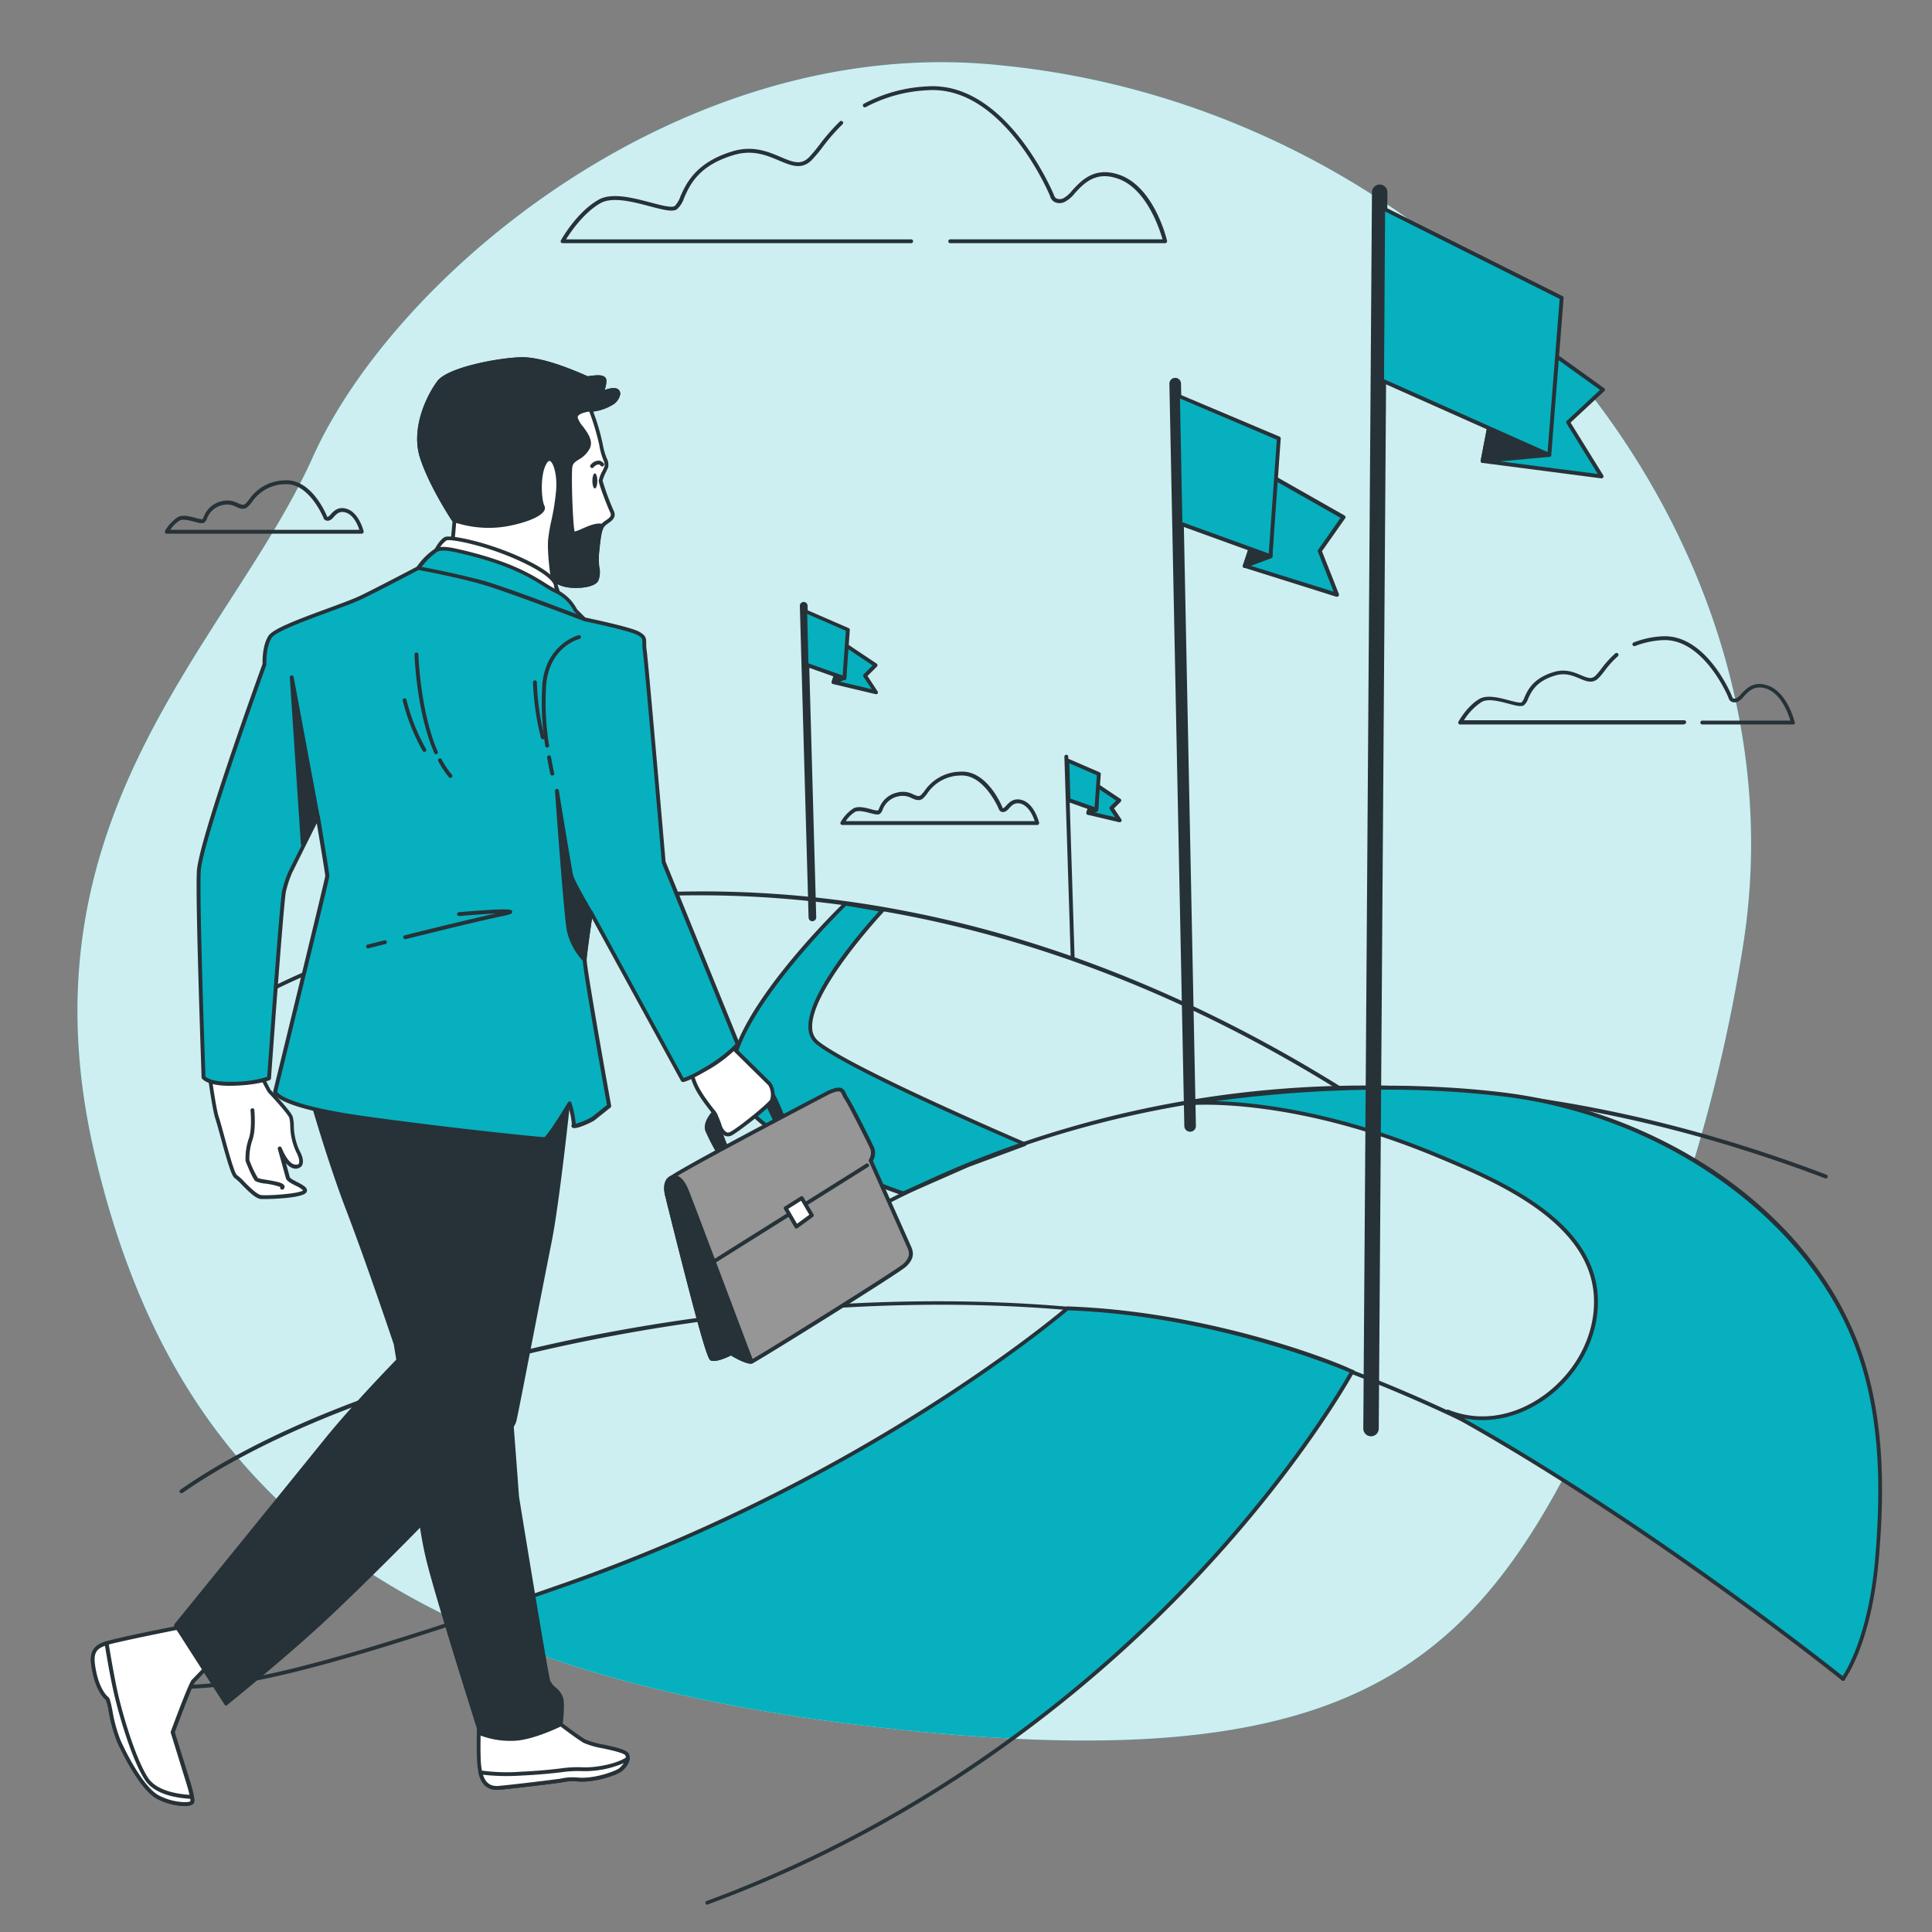 <svg xmlns="http://www.w3.org/2000/svg" viewBox="0 0 500 500"><rect x="0" y="0" width="500" height="500" fill="#808080" stroke="none"/><g id="freepik--background-simple--inject-146"><path d="M451.17,244.28C467.81,137.86,379,30.6,262.46,17.27c-1.45-.16-2.91-.32-4.36-.46C176.65,8.72,102.2,70.93,80.91,118.39S3.91,211,24.56,298.94s76.75,134.82,208.28,148.69,155.79-23.75,190.7-105.92A420.38,420.38,0,0,0,451.17,244.28Z" style="fill:#07B0BE"></path><path d="M451.17,244.28C467.81,137.86,379,30.6,262.46,17.27c-1.45-.16-2.91-.32-4.36-.46C176.65,8.72,102.2,70.93,80.91,118.39S3.91,211,24.56,298.94s76.75,134.82,208.28,148.69,155.79-23.75,190.7-105.92A420.38,420.38,0,0,0,451.17,244.28Z" style="fill:#fff;opacity:0.8"></path></g><g id="freepik--Floor--inject-146"><path d="M347.58,282.72a.56.56,0,0,1-.27-.08c-83-51.91-156.21-55-203-48.39-50.75,7.12-82.29,26.77-82.6,27a.49.49,0,0,1-.69-.16.5.5,0,0,1,.15-.69c.32-.19,32-20,83-27.11a274.35,274.35,0,0,1,91,2.65c38.07,7.45,76,22.89,112.76,45.88a.49.49,0,0,1,.16.69A.5.5,0,0,1,347.58,282.72Z" style="fill:#263238"></path><path d="M211.47,269.78c-8.59-7.06,17-34.26,17-34.26-11.2-2-9.68-1.6-9.68-1.6S189.67,262,189.37,278s44.39,30.9,44.39,30.9l16.77-7.36,14.65-5.43S220.07,276.84,211.47,269.78Z" style="fill:#07B0BE"></path><path d="M233.76,309.38l-.16,0c-1.84-.61-45-15.24-44.73-31.38.29-15.46,26.53-41.47,29.35-44.21.05-.21.1-.34.67-.32h0c1,0,3.4.48,9.63,1.59a.51.51,0,0,1,.27.84c-.19.2-19.21,20.55-18.59,30.22a4.42,4.42,0,0,0,1.57,3.3c8.44,6.94,53.13,26,53.58,26.24a.5.5,0,0,1,.31.47.53.53,0,0,1-.33.46L250.71,302,234,309.34A.45.45,0,0,1,233.76,309.38Zm-14.78-75c-2.16,2.12-28.82,28.56-29.11,43.58s40.77,29.29,43.87,30.35l16.59-7.28,13.5-5c-7.25-3.11-44.79-19.41-52.67-25.88a5.38,5.38,0,0,1-1.93-4c-.6-9.19,14.85-26.6,18.23-30.29C221.47,234.79,219.58,234.49,219,234.41Z" style="fill:#263238"></path><path d="M187.65,339.63a.49.49,0,0,1-.36-.15.5.5,0,0,1,0-.71c.27-.25,27.51-25.79,76.09-42.73a274,274,0,0,1,89.77-15.1h.73c38.57,0,78.54,7.76,118.81,23.07a.5.5,0,0,1-.35.94c-91.49-34.78-163.92-23.53-208.58-8-48.4,16.86-75.51,42.27-75.78,42.53A.48.48,0,0,1,187.65,339.63Z" style="fill:#263238"></path><path d="M477,435a.51.51,0,0,1-.36-.15c-.51-.53-52.36-53.44-137.38-83.12-89.28-31.15-232.76-6.53-292,34.63a.5.5,0,0,1-.57-.83c30.18-21,81.61-37.76,137.58-44.95,58.57-7.53,115.2-3.8,155.35,10.21,85.26,29.75,137.25,82.83,137.77,83.36a.5.5,0,0,1,0,.71A.52.52,0,0,1,477,435Z" style="fill:#263238"></path><path d="M146.57,410c-10.46,3.68-19.74,6.85-28,9.59,29.62,13.85,67.1,23.07,114.3,28.05,10.42,1.1,20.16,1.87,29.29,2.33,60.24-44,87.81-95,87.81-95,2.05.67-33.55-15-73.71-16.38C276.23,338.6,226,382.09,146.57,410Z" style="fill:#07B0BE"></path><path d="M183.07,492.94a.49.49,0,0,1-.47-.32.5.5,0,0,1,.29-.65c59.61-22,101.74-58.11,126.58-84.56s37.86-48.81,39.78-52.22c-4.3-1.83-36.32-14.78-72.84-16.08-3.12,2.64-53.18,44.49-129.67,71.36-77.8,27.33-90.89,27-107.45,26.5-2.19-.06-4.45-.12-6.93-.12a.5.5,0,0,1,0-1c2.49,0,4.76.06,7,.12,16.47.46,29.47.82,107.1-26.45,78.43-27.55,129-70.86,129.49-71.29a.53.53,0,0,1,.35-.13c36.64,1.27,69.14,14.11,73.69,16.38l.15,0v0c.25.13.39.22.4.26a.49.49,0,0,1-.09.53.3.3,0,0,1-.13.09c-1.35,2.42-14.4,25.34-40.06,52.66-24.92,26.54-67.17,62.8-127,84.82Z" style="fill:#263238"></path><path d="M374.68,365.27c18.72,7.57,39.77-10.79,38.27-30.35-1.45-19-25.25-29.29-40.19-35.57-39.63-16.65-65.47-13.78-65.47-13.78s40.19-7.46,82.12-2.3c36.29,4.47,74.06,26.43,89.42,60.73,8.26,18.44,8.59,38.92,7,58.73-1.78,22.41-8.84,31.74-8.84,31.74S426.43,393.79,374.68,365.27Z" style="fill:#07B0BE"></path><path d="M477,435a.51.51,0,0,1-.31-.11c-.51-.41-51.13-41-102.25-69.15a.5.5,0,0,1,.43-.9c8,3.24,17,1.84,24.8-3.83,8.63-6.32,13.53-16.29,12.79-26C411,316,387,305.86,372.57,299.82c-39-16.41-65-13.78-65.23-13.75a.51.51,0,0,1-.55-.43.5.5,0,0,1,.41-.56c.4-.08,40.75-7.42,82.27-2.3A127.15,127.15,0,0,1,442.24,302c16.93,11,29.74,25.44,37.05,41.76,8.84,19.75,8.41,41.89,7,59-1.78,22.3-8.65,31.62-8.94,32a.5.5,0,0,1-.34.2Zm-98.1-67.91c47.34,26.67,93.12,62.81,98,66.68,1.34-2.06,6.91-11.66,8.45-31.05,1.36-17,1.79-38.95-7-58.49-14-31.31-49.81-55.6-89-60.43-30.92-3.81-61.21-.68-74.68,1.17,10.44.31,31.27,2.59,58.3,13.95,14.58,6.13,39,16.4,40.49,36,.77,10.08-4.28,20.39-13.19,26.9C393.61,366.65,386,368.47,378.9,367.06Z" style="fill:#263238"></path></g><g id="freepik--Flags--inject-146"><path d="M308,292.89a1.5,1.5,0,0,1-1.5-1.47l-3.86-192.1a1.5,1.5,0,0,1,3-.06l3.86,192.1a1.49,1.49,0,0,1-1.47,1.53Z" style="fill:#263238"></path><polygon points="329.69 123.68 347.64 133.88 341.52 142.62 345.99 153.94 322.1 146.45 329.69 123.68" style="fill:#07B0BE"></polygon><path d="M346,154.44a.39.39,0,0,1-.15,0L322,146.93a.48.48,0,0,1-.29-.25.45.45,0,0,1,0-.39l7.59-22.77a.52.52,0,0,1,.29-.31.54.54,0,0,1,.43,0l17.95,10.2a.51.51,0,0,1,.24.33.49.49,0,0,1-.08.39l-6,8.52,4.37,11.08a.5.5,0,0,1-.1.52A.49.49,0,0,1,346,154.44Zm-23.25-8.31,22.4,7-4.08-10.35a.52.52,0,0,1,.05-.47l5.81-8.29L330,124.41Z" style="fill:#263238"></path><polygon points="328.79 143.94 322.1 146.45 329.69 123.68 328.79 143.94" style="fill:#263238"></polygon><path d="M322.1,147a.49.49,0,0,1-.47-.66l7.59-22.77a.5.5,0,0,1,1,.18l-.9,20.27a.49.49,0,0,1-.32.44l-6.69,2.51A.57.57,0,0,1,322.1,147ZM329,127.23l-6.12,18.39,5.4-2Zm-.24,16.71h0Z" style="fill:#263238"></path><polygon points="304.85 102.36 330.95 113.47 328.79 143.94 305.5 135.51 304.85 102.36" style="fill:#07B0BE"></polygon><path d="M328.79,144.44l-.17,0L305.32,136a.52.52,0,0,1-.33-.46l-.64-33.15a.5.5,0,0,1,.22-.42.51.51,0,0,1,.48,0L331.15,113a.48.48,0,0,1,.3.5L329.29,144a.47.47,0,0,1-.22.38A.48.48,0,0,1,328.79,144.44ZM306,135.15l22.35,8.1,2.09-29.46-25.07-10.66Z" style="fill:#263238"></path><path d="M210.26,238.43a1,1,0,0,1-1-1L207,156.82a1,1,0,1,1,2-.06l2.24,80.64a1,1,0,0,1-1,1Z" style="fill:#263238"></path><polygon points="218.84 166.95 226.61 172.14 223.87 174.86 226.72 179.15 215.73 176.53 218.84 166.95" style="fill:#07B0BE"></polygon><path d="M226.73,179.65l-.12,0-11-2.61a.5.5,0,0,1-.36-.64l3.11-9.59a.48.48,0,0,1,.31-.31.52.52,0,0,1,.44.05l7.76,5.19a.51.51,0,0,1,.08.77l-2.44,2.43,2.62,4a.5.5,0,0,1,0,.56A.5.5,0,0,1,226.73,179.65Zm-10.35-3.48,9.23,2.2-2.15-3.23a.5.5,0,0,1,.06-.64l2.3-2.29-6.7-4.48Z" style="fill:#263238"></path><polygon points="218.53 175.46 215.73 176.53 218.84 166.95 218.53 175.46" style="fill:#263238"></polygon><path d="M215.73,177a.48.48,0,0,1-.34-.13.51.51,0,0,1-.13-.52l3.11-9.59a.5.5,0,0,1,.56-.33.49.49,0,0,1,.41.51l-.31,8.51a.49.49,0,0,1-.32.45l-2.8,1.07A.57.57,0,0,1,215.73,177Zm2.48-6.52-1.68,5.18,1.52-.58Zm.32,5h0Z" style="fill:#263238"></path><polygon points="208.35 158.08 219.43 162.89 218.53 175.46 208.72 171.99 208.35 158.08" style="fill:#07B0BE"></polygon><path d="M218.53,176a.45.45,0,0,1-.16,0l-9.81-3.47a.48.48,0,0,1-.33-.45l-.38-13.92a.47.47,0,0,1,.22-.42.49.49,0,0,1,.48,0l11.08,4.81a.48.48,0,0,1,.3.49l-.9,12.57a.51.51,0,0,1-.22.39A.54.54,0,0,1,218.53,176Zm-9.31-4.32,8.86,3.13.83-11.56-10-4.36Z" style="fill:#263238"></path><path d="M277.61,248.61a.51.51,0,0,1-.5-.49l-1.65-52.28a.5.5,0,0,1,.48-.51.48.48,0,0,1,.52.48l1.65,52.28a.5.5,0,0,1-.48.52Z" style="fill:#263238"></path><polygon points="283.93 203.31 289.64 207.13 287.63 209.13 289.73 212.28 281.64 210.36 283.93 203.31" style="fill:#07B0BE"></polygon><path d="M289.73,212.79l-.11,0-8.1-1.92a.55.55,0,0,1-.32-.24.51.51,0,0,1,0-.4l2.29-7.06a.51.51,0,0,1,.32-.32.5.5,0,0,1,.44.06l5.71,3.82a.47.47,0,0,1,.22.37.53.53,0,0,1-.14.4l-1.72,1.71,1.87,2.82a.5.5,0,0,1,0,.56A.49.49,0,0,1,289.73,212.79ZM282.28,210l6.33,1.5-1.4-2.09a.51.51,0,0,1,.07-.64l1.58-1.57-4.66-3.11Z" style="fill:#263238"></path><polygon points="283.7 209.57 281.64 210.36 283.93 203.31 283.7 209.57" style="fill:#07B0BE"></polygon><path d="M281.64,210.86a.52.52,0,0,1-.35-.14.49.49,0,0,1-.13-.51l2.29-7.06a.5.5,0,0,1,1,.17l-.23,6.27a.51.51,0,0,1-.32.45l-2.06.79Zm2.06-1.29h0Zm-.4-2.7-.86,2.65.77-.3Z" style="fill:#263238"></path><polygon points="276.2 196.78 284.36 200.32 283.7 209.57 276.48 207.02 276.2 196.78" style="fill:#07B0BE"></polygon><path d="M283.7,210.07l-.17,0-7.22-2.55A.51.51,0,0,1,276,207l-.28-10.24a.53.53,0,0,1,.22-.43.51.51,0,0,1,.48,0l8.16,3.54a.48.48,0,0,1,.3.49l-.66,9.26a.5.5,0,0,1-.22.38A.57.57,0,0,1,283.7,210.07ZM277,206.66l6.28,2.22.59-8.25-7.12-3.08Z" style="fill:#263238"></path><path d="M354.82,371.71h0a2,2,0,0,1-2-2l2.24-319.95a2,2,0,0,1,2-2h0a2,2,0,0,1,2,2l-2.24,320A2,2,0,0,1,354.82,371.71Z" style="fill:#263238"></path><polygon points="390.6 83.43 414.86 100.87 405.82 109.28 414.48 123.31 383.69 119.32 390.6 83.43" style="fill:#07B0BE"></polygon><path d="M414.48,123.8h-.06l-30.79-4a.47.47,0,0,1-.34-.2.53.53,0,0,1-.09-.39l6.9-35.89a.51.51,0,0,1,.31-.37.51.51,0,0,1,.48.06l24.26,17.45a.49.49,0,0,1,.21.37.5.5,0,0,1-.16.4l-8.74,8.13L414.91,123a.5.5,0,0,1,0,.54A.5.5,0,0,1,414.48,123.8Zm-30.19-4.91,29.22,3.78-8.11-13.13a.5.5,0,0,1,.08-.63l8.59-8L390.94,84.29Z" style="fill:#263238"></path><polygon points="400.96 117.73 383.69 119.32 390.6 83.43 400.96 117.73" style="fill:#263238"></polygon><path d="M383.69,119.82a.5.5,0,0,1-.37-.17.5.5,0,0,1-.12-.43l6.9-35.89a.51.51,0,0,1,.47-.4.5.5,0,0,1,.5.35l10.37,34.3a.51.51,0,0,1-.07.43.53.53,0,0,1-.37.22l-17.26,1.59Zm7-34.31-6.39,33.25,16-1.47Z" style="fill:#263238"></path><polygon points="357.97 53.92 404.16 77.06 400.96 117.73 357.67 98.47 357.97 53.92" style="fill:#07B0BE"></polygon><path d="M401,118.23a.54.54,0,0,1-.21,0L357.47,98.92a.51.51,0,0,1-.3-.46l.3-44.54a.5.5,0,0,1,.24-.43.51.51,0,0,1,.48,0l46.2,23.14a.49.49,0,0,1,.27.49l-3.2,40.67a.54.54,0,0,1-.25.39A.55.55,0,0,1,401,118.23ZM358.18,98.14,400.51,117l3.13-39.63L358.46,54.73Z" style="fill:#263238"></path></g><g id="freepik--Clouds--inject-146"><path d="M235.78,62.94H145.59a.48.48,0,0,1-.43-.25.5.5,0,0,1,0-.49c.17-.3,4.09-7.28,9.69-10.48,3.45-2,9.07-.49,13.57.7,2.66.7,5.41,1.42,6.19.9a6.46,6.46,0,0,0,1.48-2.49c1.48-3.32,4-8.88,13.67-11.72,5.15-1.5,9.09.17,12.25,1.51s5.23,2.21,7.35.1a37.68,37.68,0,0,0,2.75-3.29,51.46,51.46,0,0,1,5.25-6,.5.5,0,1,1,.69.73,49.9,49.9,0,0,0-5.15,5.9,37.41,37.41,0,0,1-2.84,3.38c-2.58,2.58-5.3,1.44-8.44.11s-6.77-2.87-11.58-1.47c-9.27,2.71-11.53,7.8-13,11.17a6.7,6.7,0,0,1-1.85,2.91c-1.15.77-3.6.13-7-.77-4.33-1.14-9.73-2.57-12.82-.79-4.31,2.46-7.7,7.46-8.87,9.35h89.31a.5.5,0,0,1,.5.5A.5.5,0,0,1,235.78,62.94Z" style="fill:#263238"></path><path d="M301.51,62.94H245.92a.5.5,0,0,1-.5-.5.5.5,0,0,1,.5-.5h54.94c-.75-2.64-4.09-13-11.4-15.65-5.93-2.16-9,1.23-11.29,3.71a8.12,8.12,0,0,1-2.64,2.26,3,3,0,0,1-2.65,0,2.47,2.47,0,0,1-1.15-1.6c-.09-.19-12-28.83-31.92-27.29a37.65,37.65,0,0,0-15.76,4.35.5.5,0,0,1-.68-.19.49.49,0,0,1,.19-.68,38.67,38.67,0,0,1,16.17-4.48c20.72-1.58,32.84,27.72,33,28a1.57,1.57,0,0,0,.69,1,2.19,2.19,0,0,0,1.8-.07,8,8,0,0,0,2.26-2c2.31-2.53,5.8-6.36,12.37-4,8.85,3.22,12.05,16.42,12.18,17a.49.49,0,0,1-.09.42A.51.51,0,0,1,301.51,62.94Z" style="fill:#263238"></path><path d="M435.82,187.49H377.88a.5.5,0,0,1-.43-.25.5.5,0,0,1,0-.49c.1-.17,2.29-4.08,5.44-5.88,2-1.13,5.13-.3,7.67.37,1.28.34,2.88.76,3.23.53a3.74,3.74,0,0,0,.74-1.28c.83-1.87,2.23-5,7.69-6.6,2.92-.85,5.14.09,6.92.84s2.8,1.12,3.81.1a19.49,19.49,0,0,0,1.5-1.79,25.44,25.44,0,0,1,3.56-3.92.51.51,0,0,1,.71,0,.49.49,0,0,1,0,.7,25,25,0,0,0-3.43,3.78,21.21,21.21,0,0,1-1.58,1.89c-1.54,1.54-3.18.84-4.91.11s-3.67-1.55-6.25-.8c-5,1.46-6.25,4.22-7.06,6a3.7,3.7,0,0,1-1.1,1.71c-.72.48-2.11.11-4-.4-2.35-.62-5.28-1.39-6.91-.46a15.15,15.15,0,0,0-4.6,4.75h57a.5.5,0,0,1,0,1Z" style="fill:#263238"></path><path d="M464,187.49H440.55a.5.5,0,1,1,0-1h22.8c-.54-1.77-2.36-6.86-6.07-8.21-3.15-1.14-4.73.59-6,2a4.63,4.63,0,0,1-1.55,1.31,1.89,1.89,0,0,1-1.65,0,1.58,1.58,0,0,1-.74-1c0-.07-6.5-15.76-17.4-14.9a22.76,22.76,0,0,0-6.78,1.5.49.49,0,0,1-.65-.27.49.49,0,0,1,.27-.65,23.83,23.83,0,0,1,7.09-1.58c11.56-.89,18.15,14.94,18.42,15.62a.73.73,0,0,0,.29.45,1.07,1.07,0,0,0,.8-.06,4.14,4.14,0,0,0,1.16-1c1.32-1.44,3.31-3.62,7.08-2.25,5,1.82,6.8,9.22,6.87,9.54a.49.49,0,0,1-.09.42A.51.51,0,0,1,464,187.49Z" style="fill:#263238"></path><path d="M268.45,213.51H218a.52.52,0,0,1-.44-.25.5.5,0,0,1,0-.5,10.31,10.31,0,0,1,3.26-3.52c1.24-.71,3.13-.21,4.65.19a6.15,6.15,0,0,0,1.75.33,3,3,0,0,0,.34-.65,6.4,6.4,0,0,1,4.64-4,5.76,5.76,0,0,1,4.19.5c1.1.46,1.53.58,2,.1a10.12,10.12,0,0,0,.86-1,11.46,11.46,0,0,1,9.19-5c7-.53,10.85,8.88,11,9.28l0,.09c.08.09.17.1.35,0a2.82,2.82,0,0,0,.6-.56c.76-.83,2-2.23,4.37-1.38,3,1.11,4.11,5.55,4.16,5.74a.51.51,0,0,1-.1.43A.49.49,0,0,1,268.45,213.51Zm-49.57-1h48.9c-.38-1.18-1.42-3.71-3.34-4.42-1.71-.62-2.55.3-3.29,1.11a3,3,0,0,1-1,.83,1.33,1.33,0,0,1-1.14,0,1.21,1.21,0,0,1-.53-.69c-.23-.56-4-9.08-10-8.63a10.45,10.45,0,0,0-8.48,4.62,11.48,11.48,0,0,1-.94,1.13c-1,1-2.07.55-3.11.11a4.89,4.89,0,0,0-3.52-.46,5.47,5.47,0,0,0-4,3.43,2.26,2.26,0,0,1-.72,1.08c-.5.34-1.31.12-2.53-.2s-3-.79-3.9-.29A8.09,8.09,0,0,0,218.88,212.51Z" style="fill:#263238"></path><path d="M93.65,138.12H43.16a.52.52,0,0,1-.43-.25.5.5,0,0,1,0-.5A10.31,10.31,0,0,1,46,133.85c1.24-.71,3.13-.21,4.65.19a6.15,6.15,0,0,0,1.75.33,3,3,0,0,0,.34-.65,6.4,6.4,0,0,1,4.64-4,5.76,5.76,0,0,1,4.19.5c1.1.46,1.53.58,2,.1a10.33,10.33,0,0,0,.86-1,11.46,11.46,0,0,1,9.19-5c7-.53,10.85,8.88,11,9.28a.29.29,0,0,1,0,.09c.08.09.18.1.35,0a2.41,2.41,0,0,0,.6-.56c.76-.83,2-2.23,4.38-1.37,3,1.1,4.11,5.54,4.16,5.73a.51.51,0,0,1-.1.43A.49.49,0,0,1,93.65,138.12Zm-49.57-1H93c-.38-1.18-1.42-3.71-3.35-4.42-1.71-.62-2.55.3-3.29,1.11a2.84,2.84,0,0,1-1,.83,1.36,1.36,0,0,1-1.15,0,1.14,1.14,0,0,1-.52-.69c-.24-.56-3.92-9.08-10-8.63a10.43,10.43,0,0,0-8.48,4.62,11.49,11.49,0,0,1-1,1.13c-1,1-2.06.55-3.1.11a4.9,4.9,0,0,0-3.52-.46,5.47,5.47,0,0,0-4,3.43,2.26,2.26,0,0,1-.72,1.08c-.5.34-1.31.12-2.54-.2s-3-.8-3.89-.29A8.09,8.09,0,0,0,44.08,137.12Z" style="fill:#263238"></path></g><g id="freepik--Character--inject-146"><path d="M152.78,106a64.19,64.19,0,0,1,2.74,9.13c.45,3.08,1.74,4.75,1.39,5.66s-1.48,3-1.48,3.65a56.54,56.54,0,0,0,2.94,8c.91,1.94-1.71,2.51-2.51,3.65s-1,3.77-1.37,7.08.68,5.14-.11,6.85-5.94,1.94-8.11,1.37a7.43,7.43,0,0,1-3.2-1.6l-.68,2.86A58.4,58.4,0,0,0,131.55,146a128,128,0,0,0-14.5-4.8l.57-6.39s-6.05-9-8.45-16.55,1.94-16.1,4.45-19.41,15-5.82,21.35-5.93,16.55,4.79,17,4.9,4.34-.91,4.45.58a7.93,7.93,0,0,1-.91,3.42s4.91-2.28,4.45.34S153.8,106.29,152.78,106Z" style="fill:#fff"></path><path d="M142.39,153.14a.51.51,0,0,1-.31-.11,58.72,58.72,0,0,0-10.74-6.56,127.58,127.58,0,0,0-14.42-4.76.51.51,0,0,1-.37-.53l.56-6.22c-.8-1.21-6.19-9.54-8.42-16.53-2.46-7.74,1.89-16.38,4.54-19.86s15.63-6,21.73-6.13c5.54-.11,13.75,3.45,16.44,4.62.38.17.63.28.71.3l.7-.09c1.52-.2,2.94-.33,3.68.27a1.18,1.18,0,0,1,.44.84,6.49,6.49,0,0,1-.47,2.54c1.13-.4,2.73-.79,3.53-.17a1.43,1.43,0,0,1,.47,1.52,4.14,4.14,0,0,1-2.22,2.65,12.21,12.21,0,0,1-4.73,1.56A57.37,57.37,0,0,1,156,115a17.53,17.53,0,0,0,1,3.54,3.6,3.6,0,0,1,.4,2.37c-.12.32-.34.79-.57,1.28a10.64,10.64,0,0,0-.88,2.2,61.08,61.08,0,0,0,2.89,7.82c.8,1.69-.53,2.61-1.51,3.28a4.57,4.57,0,0,0-1,.87c-.68,1-.93,3.43-1.22,6.28l-.06.56a16.29,16.29,0,0,0,.08,3.64,6,6,0,0,1-.24,3.37c-1,2.14-6.59,2.2-8.69,1.64a9,9,0,0,1-2.76-1.21l-.5,2.1a.52.52,0,0,1-.33.36A.45.45,0,0,1,142.39,153.14Zm-24.81-12.29a123.72,123.72,0,0,1,14.17,4.71,57.43,57.43,0,0,1,10.33,6.22l.51-2.11a.49.49,0,0,1,.35-.37.5.5,0,0,1,.49.13,7.17,7.17,0,0,0,3,1.47c2.18.57,6.9.23,7.52-1.1a5.24,5.24,0,0,0,.16-2.84,17.34,17.34,0,0,1-.09-3.85l.06-.57c.33-3.23.57-5.56,1.4-6.74a4.75,4.75,0,0,1,1.3-1.12c1.11-.77,1.56-1.2,1.17-2-.85-1.8-3-7.39-3-8.25a8.08,8.08,0,0,1,1-2.62c.22-.47.43-.91.54-1.21a3.5,3.5,0,0,0-.4-1.68,18.62,18.62,0,0,1-1-3.74,63.52,63.52,0,0,0-2.71-9,.5.5,0,0,1,.11-.53.52.52,0,0,1,.52-.13,9.53,9.53,0,0,0,4.79-1.41,3.43,3.43,0,0,0,1.75-2c.05-.29,0-.47-.09-.56-.48-.36-2.27.11-3.66.75a.5.5,0,0,1-.66-.68,7.46,7.46,0,0,0,.86-3.16.16.16,0,0,0-.07-.14c-.46-.37-2.12-.15-2.92,0a3.37,3.37,0,0,1-1.08.06A8.22,8.22,0,0,1,151,98c-2.64-1.15-10.68-4.67-16-4.54-6.65.11-18.68,2.73-21,5.73-2,2.69-6.8,11.33-4.37,19C112,125.5,118,134.46,118,134.55a.48.48,0,0,1,.09.32Z" style="fill:#263238"></path><ellipse cx="153.95" cy="124.46" rx="0.65" ry="1.95" style="fill:#263238"></ellipse><path d="M153.22,121.12a.48.48,0,0,1-.34-.13.5.5,0,0,1,0-.71,2.65,2.65,0,0,1,2.13-1.07,1.73,1.73,0,0,1,1.26.75.5.5,0,0,1-.15.69.51.51,0,0,1-.69-.14.72.72,0,0,0-.52-.31,1.88,1.88,0,0,0-1.3.76A.46.46,0,0,1,153.22,121.12Z" style="fill:#263238"></path><path d="M154.38,150c.79-1.71-.23-3.54.11-6.85s.57-5.93,1.37-7.08c-2.28-.79-7,2.63-7.53,1.83s-1-15.07-.69-17.24,3.31-2.16,4.57-4.9-3-5.83-3.2-7.65,3.77-2.17,3.77-2.17c1,.34,6.73-1.14,7.19-3.77s-4.45-.34-4.45-.34a7.93,7.93,0,0,0,.91-3.42c-.11-1.49-4-.46-4.45-.58s-10.62-5-17-4.9-18.84,2.62-21.35,5.93-6.85,11.87-4.45,19.41c2,6.42,6.73,13.9,8.07,16a5.43,5.43,0,0,0,1.29.68,27.58,27.58,0,0,0,12.44.8c5.71-1,10.28-3.08,9.48-4.68s-1.26-8.22.57-11.3,3.88,1.6,3.42,7.19-1.71,9.13-2.05,12.67.68,10.16.68,10.16a7.43,7.43,0,0,0,3.2,1.6C148.44,152,153.58,151.72,154.38,150Z" style="fill:#263238"></path><path d="M149,152.16a12.31,12.31,0,0,1-2.89-.3,8,8,0,0,1-3.42-1.72.62.62,0,0,1-.14-.28c0-.27-1-6.72-.69-10.28a45.86,45.86,0,0,1,.81-4.75,59.91,59.91,0,0,0,1.25-7.92c.34-4.16-.76-7.34-1.63-7.61-.34-.11-.72.46-.87.72-1.7,2.86-1.3,9.32-.55,10.82a1.36,1.36,0,0,1,0,1.27c-1,1.91-5.88,3.42-9.81,4.12a28,28,0,0,1-12.52-.77l-.14,0a6,6,0,0,1-1.43-.76.4.4,0,0,1-.15-.14c-1.38-2.15-6.07-9.65-8.13-16.1-2.46-7.74,1.89-16.38,4.54-19.86s15.63-6,21.73-6.13c5.58-.08,13.75,3.45,16.44,4.62.38.17.63.28.71.3l.7-.09c1.52-.2,2.94-.33,3.68.27a1.18,1.18,0,0,1,.44.84,6.49,6.49,0,0,1-.47,2.54c1.13-.4,2.73-.79,3.53-.17a1.43,1.43,0,0,1,.47,1.52,4.14,4.14,0,0,1-2.22,2.65c-1.84,1.1-4.51,1.74-5.5,1.54-.74.07-2.51.39-3.08,1.1a.58.58,0,0,0-.15.5,6.55,6.55,0,0,0,1.31,2.22c1.23,1.65,2.76,3.7,1.84,5.69a6.89,6.89,0,0,1-2.8,2.88c-.89.58-1.59,1-1.73,1.9-.34,2.21.11,15.08.58,16.78a10.77,10.77,0,0,0,1.94-.73c1.73-.76,3.9-1.71,5.37-1.19a.51.51,0,0,1,.32.32.53.53,0,0,1-.07.44c-.68,1-.93,3.43-1.22,6.28l-.06.56a16.29,16.29,0,0,0,.08,3.64,6,6,0,0,1-.24,3.37h0C154.16,151.67,151.39,152.16,149,152.16Zm-5.49-2.63a7.43,7.43,0,0,0,2.86,1.37c2.18.57,6.9.23,7.52-1.1h0a5.24,5.24,0,0,0,.16-2.84,17.34,17.34,0,0,1-.09-3.85l.06-.57a24.69,24.69,0,0,1,1-6.08,11.22,11.22,0,0,0-4,1.26c-1.65.72-2.65,1.16-3.13.48-.76-1-1.08-15.65-.77-17.6.2-1.31,1.2-2,2.17-2.59a5.8,5.8,0,0,0,2.43-2.45c.67-1.46-.6-3.17-1.73-4.69a6.76,6.76,0,0,1-1.51-2.69,1.64,1.64,0,0,1,.37-1.25c1-1.2,3.56-1.45,3.85-1.48a.5.5,0,0,1,.21,0,9.53,9.53,0,0,0,4.79-1.41,3.43,3.43,0,0,0,1.75-2c.05-.29,0-.47-.09-.56-.48-.36-2.27.11-3.66.75a.5.5,0,0,1-.66-.68,7.46,7.46,0,0,0,.86-3.16.16.16,0,0,0-.07-.14c-.46-.37-2.12-.15-2.92,0a3.37,3.37,0,0,1-1.08.06A8.22,8.22,0,0,1,151,98c-2.64-1.15-10.68-4.67-16-4.54-6.65.11-18.68,2.73-21,5.73-2,2.69-6.8,11.33-4.37,19,2,6.24,6.52,13.53,8,15.76a4.21,4.21,0,0,0,1,.57l.13,0a27,27,0,0,0,12.1.76c5.2-.94,8.57-2.55,9.09-3.59a.37.37,0,0,0,0-.37c-.82-1.65-1.37-8.48.59-11.78.79-1.33,1.61-1.3,2-1.17,1.63.52,2.67,4.4,2.32,8.65a60.8,60.8,0,0,1-1.26,8,43,43,0,0,0-.79,4.64A53.64,53.64,0,0,0,143.54,149.53Zm10.84.48h0Z" style="fill:#263238"></path><path d="M143.85,151.58s.52-2.34-8.58-6.63-18.73-6.12-19.9-5.6-2.47,3-2.47,3a69.55,69.55,0,0,1,17.56,5.6c7.93,4,14.69,7.54,14.69,7.54Z" style="fill:#fff"></path><path d="M145.15,156a.64.64,0,0,1-.23,0c-.06,0-6.85-3.56-14.69-7.55a69.32,69.32,0,0,0-17.41-5.54.52.52,0,0,1-.37-.27.53.53,0,0,1,0-.46c.14-.27,1.42-2.64,2.71-3.21,1.46-.65,11.26,1.32,20.32,5.59,8.22,3.88,8.9,6.29,8.88,7l1.27,3.8a.51.51,0,0,1-.15.54A.5.5,0,0,1,145.15,156Zm-31.47-14a69.36,69.36,0,0,1,17,5.51c6,3,11.38,5.83,13.61,7l-.91-2.73a.46.46,0,0,1,0-.23c0-.11-.15-2.27-8.31-6.11-9.17-4.33-18.46-6-19.48-5.59A6.2,6.2,0,0,0,113.68,142Z" style="fill:#263238"></path><path d="M148.93,158a11,11,0,0,0-5.34-5.07c-4.16-2.08-8.53-6.65-25.49-10.41-3.22-.71-4.29-.52-5.2-.13a17.56,17.56,0,0,0-4.69,4.69L107,148.85s11.06-.13,18.73,2.21,25.5,9.23,25.5,9.23Z" style="fill:#07B0BE"></path><path d="M151.27,160.79a.57.57,0,0,1-.18,0c-.18-.07-17.89-6.91-25.46-9.22s-18.48-2.19-18.58-2.19a.54.54,0,0,1-.44-.26.49.49,0,0,1,0-.51l1.17-1.82a17.41,17.41,0,0,1,4.91-4.87c1.09-.47,2.34-.6,5.51.1,13.41,3,19.07,6.48,22.82,8.81,1,.64,1.91,1.2,2.79,1.63a11.63,11.63,0,0,1,5.53,5.24l2.27,2.27a.51.51,0,0,1,.07.63A.52.52,0,0,1,151.27,160.79ZM108,148.35c2.83,0,11.59.29,18,2.23,6,1.83,18.31,6.49,23.33,8.41l-.68-.68a.62.62,0,0,1-.11-.17,10.56,10.56,0,0,0-5.09-4.81c-.92-.46-1.82-1-2.87-1.68-3.69-2.29-9.27-5.76-22.51-8.69-3.21-.71-4.15-.48-4.9-.16a17.72,17.72,0,0,0-4.46,4.5Z" style="fill:#263238"></path><path d="M186,286.66s-4,3.39-2.93,6a63.45,63.45,0,0,0,3.39,6.46l1.69-1.85s-2.31-5.23-1.85-6,11.54-7.23,11.54-7.23l3.24,6.77,1.69-1.39s-2.77-7.07-3.85-7.69S188.72,283.59,186,286.66Z" style="fill:#263238"></path><path d="M186.41,299.63h0a.52.52,0,0,1-.38-.24,61.6,61.6,0,0,1-3.42-6.53c-1.17-2.83,2.65-6.22,3-6.55,2.9-3.2,12.17-5.78,13.52-5,1.14.65,3.4,6.24,4.06,7.94a.51.51,0,0,1-.14.57l-1.7,1.39a.5.5,0,0,1-.76-.17l-3-6.29c-5.05,3-10.47,6.27-10.91,6.81-.11.45.88,3.24,1.89,5.52a.51.51,0,0,1-.09.54l-1.69,1.85A.52.52,0,0,1,186.41,299.63Zm11.9-17.5c-1.79,0-9.46,2.06-12,4.87l0,.05c-1,.87-3.55,3.56-2.79,5.43a58.09,58.09,0,0,0,3,5.81l1-1.11c-1.06-2.44-2.16-5.37-1.68-6.16s8.35-5.44,11.71-7.4a.51.51,0,0,1,.4-.05.51.51,0,0,1,.31.26l2.95,6.2.92-.75c-1.28-3.23-2.94-6.78-3.5-7.11A1,1,0,0,0,198.31,282.13ZM186,286.67h0Z" style="fill:#263238"></path><path d="M188.41,269.89l10.77,10.62a5.25,5.25,0,0,1,.62,4.15c-.47,1.24-9.08,8-10.78,8.78s-2.61-1.54-2.77-2.16-.92-2.31-1.07-2.77-4.31-5.08-5.54-8.62a27.6,27.6,0,0,1-1.39-4.92Z" style="fill:#fff"></path><path d="M188.36,294.09a1.83,1.83,0,0,1-.82-.19,4.18,4.18,0,0,1-1.77-2.5c-.09-.34-.43-1.16-.68-1.76-.17-.42-.33-.79-.39-1s-.41-.56-.77-1c-1.34-1.72-3.84-4.92-4.76-7.59a26.25,26.25,0,0,1-1.41-5,.5.5,0,0,1,.27-.51l10.15-5.08a.52.52,0,0,1,.58.1s10.16,10,10.77,10.62a5.62,5.62,0,0,1,.73,4.68c-.57,1.53-9.55,8.38-11,9.05A2.16,2.16,0,0,1,188.36,294.09Zm-9.55-18.84a32.68,32.68,0,0,0,1.3,4.48c.87,2.51,3.3,5.63,4.61,7.31a6.5,6.5,0,0,1,.93,1.31c.06.17.2.51.36.9a20.16,20.16,0,0,1,.73,1.91A3.2,3.2,0,0,0,188,293a.94.94,0,0,0,.85,0c1.87-.85,10.12-7.52,10.51-8.49a4.88,4.88,0,0,0-.5-3.63L188.31,270.5Z" style="fill:#263238"></path><path d="M67.11,277a51.38,51.38,0,0,0,2.56,5.3c.49.48,5.14,5.46,5.62,6.74s0,5.62,1.77,8.83.64,4.49-1.29,3.85-3.37-4.49-3.37-4.49,1.77,6.42,2.09,7.54,5.14,2.41,4.33,3.53-9.31,1.61-11.23,1.45-5.46-4.66-6.58-5.3-4-12.84-4.82-15.09-2.09-12-2.09-12Z" style="fill:#fff"></path><path d="M68.4,310.31l-.85,0c-1.34-.12-3-1.7-5-3.75a14.59,14.59,0,0,0-1.75-1.62c-.82-.46-1.84-3.79-3.82-11.07-.52-1.93-1-3.6-1.22-4.28-.81-2.27-2.06-11.74-2.11-12.14a.5.5,0,0,1,.11-.39.55.55,0,0,1,.37-.18l13-.32a.49.49,0,0,1,.47.3A48.59,48.59,0,0,0,70,282c0,.05,5.17,5.42,5.73,6.92a9.32,9.32,0,0,1,.31,2.3,15.84,15.84,0,0,0,1.43,6.46c1.31,2.4,1,3.59.53,4.17a2.14,2.14,0,0,1-2.42.4A4.12,4.12,0,0,1,74,301c.44,1.58.87,3.17,1,3.67.09.3,1.24.89,1.93,1.25,1.24.64,2.31,1.2,2.49,1.94a.93.93,0,0,1-.16.77C78.29,310,71.08,310.31,68.4,310.31ZM54.67,277.85c.29,2.09,1.32,9.52,2,11.38.26.72.69,2.33,1.25,4.36.94,3.46,2.68,9.89,3.37,10.48a12.67,12.67,0,0,1,1.93,1.77c1.33,1.34,3.34,3.36,4.42,3.45,2.32.19,10.11-.42,10.79-1.24a7.58,7.58,0,0,0-2-1.24c-1.2-.62-2.23-1.16-2.43-1.86-.32-1.13-2.09-7.55-2.09-7.55a.5.5,0,0,1,1-.31c.38,1,1.67,3.73,3.06,4.2.62.2,1.12.17,1.33-.09s.29-1.35-.64-3.05a16.61,16.61,0,0,1-1.55-6.87,9.24,9.24,0,0,0-.25-2c-.4-1.09-4.74-5.8-5.5-6.57a37.19,37.19,0,0,1-2.54-5.14Z" style="fill:#263238"></path><path d="M73,307.88a.5.5,0,0,1-.46-.69,18.66,18.66,0,0,0-3.81-.87,8,8,0,0,1-2.61-.63c-.68-.51-2-3.8-2.57-5.19a.41.41,0,0,1,0-.16,15.54,15.54,0,0,1,.83-5.66c.91-2.43.46-7.27.45-7.32a.5.5,0,0,1,1-.09c0,.21.48,5.12-.51,7.77a14.94,14.94,0,0,0-.78,5.17,25.59,25.59,0,0,0,2.22,4.69,17.72,17.72,0,0,0,2.17.43c3,.5,4.45.82,4.69,1.59a.79.79,0,0,1-.23.81A.51.51,0,0,1,73,307.88Zm-.33-.6h0Z" style="fill:#263238"></path><path d="M145.1,446.26s4.16,3.16,6.14,4.35,10.48,2,11.08,3.56-.9,3.07-1.73,3.81-6.78,3-11.33,2.52a17.88,17.88,0,0,0-4.75.4c-1.38.2-11.08,1.38-15.23,1.78s-5.15-3-5.35-7.12,0-8.91,0-8.91l16.62-2.37Z" style="fill:#fff"></path><path d="M128.64,463.21a4.42,4.42,0,0,1-3-1c-1.34-1.16-2-3.19-2.18-6.6-.19-4.13,0-8.9,0-8.95a.5.5,0,0,1,.43-.47l16.62-2.38a.5.5,0,0,1,.27,0l4.55,2,.11.06s4.15,3.16,6.09,4.32a21.68,21.68,0,0,0,4.71,1.31c3.82.83,6.16,1.41,6.58,2.51.75,2-1.22,3.78-1.87,4.36-1,.89-7,3.14-11.71,2.64a13.23,13.23,0,0,0-3.73.25l-.9.14c-1.48.22-11.2,1.4-15.26,1.79Zm-4.22-16.12c0,1.24-.15,5.06,0,8.44.15,3.07.73,4.94,1.83,5.9a3.74,3.74,0,0,0,3,.75c4.05-.38,13.74-1.57,15.21-1.78.28,0,.57-.08.87-.14a14.09,14.09,0,0,1,4-.25c4.53.48,10.23-1.76,10.95-2.4,1.42-1.27,1.94-2.33,1.59-3.26-.25-.67-3.76-1.42-5.85-1.88a21.56,21.56,0,0,1-5-1.43c-1.89-1.13-5.64-4-6.13-4.35l-4.37-1.9Z" style="fill:#263238"></path><path d="M150.67,457.87c-3.57-.23-6.11.69-15.91,1.15a48.65,48.65,0,0,1-10.44-.34c.58,2.57,1.92,4.29,5,4,4.15-.4,13.85-1.58,15.23-1.78a17.88,17.88,0,0,1,4.75-.4c4.55.49,10.42-1.7,11.33-2.52a5.06,5.06,0,0,0,1.83-2.81C159.34,457.21,153.52,458.05,150.67,457.87Z" style="fill:#fff"></path><path d="M128.62,463.21c-2.55,0-4.12-1.45-4.79-4.42a.47.47,0,0,1,.13-.45.49.49,0,0,1,.44-.15,48.34,48.34,0,0,0,10.34.33c4.9-.23,8-.58,10.28-.84a30.65,30.65,0,0,1,5.69-.31h0c2.78.17,8.46-.65,11.44-2.61a.5.5,0,0,1,.77.47,5.26,5.26,0,0,1-2,3.13c-1,.89-7,3.14-11.71,2.64a13.23,13.23,0,0,0-3.73.25l-.9.14c-1.48.22-11.2,1.4-15.26,1.79ZM125,459.3c.69,2.2,2,3.1,4.23,2.88,4.05-.38,13.74-1.57,15.21-1.78.28,0,.57-.08.87-.14a14.09,14.09,0,0,1,4-.25c4.53.48,10.23-1.76,10.95-2.4a7.29,7.29,0,0,0,1.19-1.32,25.86,25.86,0,0,1-10.81,2.08,28.94,28.94,0,0,0-5.51.31c-2.28.26-5.41.61-10.34.84A55.29,55.29,0,0,1,125,459.3Z" style="fill:#263238"></path><path d="M80.4,283.49s4.35,15.83,9.7,29.68,12.26,34.62,12.26,34.62l5,30.08s.79,15,3.56,26.11,13.46,44.65,13.46,44.65A22.26,22.26,0,0,0,133,450c4.94-.2,12.06-3.76,12.06-3.76s.6-4.55.2-6.53-2.77-3-3.36-4.55-8.12-47.82-8.12-47.82-2.37-32.84-3.16-39.17-2.77-59.75-2.77-59.75Z" style="fill:#263238"></path><path d="M132.17,450.54a22.13,22.13,0,0,1-8-1.45.5.5,0,0,1-.29-.31c-.1-.33-10.72-33.71-13.46-44.67s-3.57-26.07-3.58-26.22l-4.94-30c-.05-.14-7-20.85-12.24-34.53S80,283.78,79.92,283.62a.49.49,0,0,1,.1-.45.48.48,0,0,1,.43-.17l47.49,4.94a.5.5,0,0,1,.45.48c0,.53,2,53.47,2.76,59.71s3.15,38.87,3.17,39.2c3,18.5,7.66,46.52,8.09,47.67a5.19,5.19,0,0,0,1.39,1.71,5.81,5.81,0,0,1,2,2.92c.41,2-.17,6.5-.19,6.69a.5.5,0,0,1-.27.39c-.3.14-7.28,3.61-12.27,3.81Zm-7.44-2.29a22.2,22.2,0,0,0,8.29,1.27c4.28-.17,10.35-3,11.62-3.59a27.11,27.11,0,0,0,.17-6.1,5,5,0,0,0-1.7-2.4,5.91,5.91,0,0,1-1.64-2.08c-.59-1.58-7.37-43.17-8.14-47.9,0-.38-2.39-32.95-3.17-39.2-.76-6.05-2.55-53.91-2.76-59.36l-46.32-4.82C82,287.29,85.93,301,90.56,313c5.29,13.7,12.21,34.44,12.28,34.65l5,30.15c0,.2.83,15.17,3.56,26.07C114,414.32,123.79,445.28,124.73,448.25Z" style="fill:#263238"></path><path d="M46.22,421.23s-15.09,2.92-18.86,4.12-3.77,3.42-2.91,7.54,2.57,6.17,3.26,6.68,1.2,7,3.08,11.14S37,463.06,40.9,465.11s8.23,2.06,8.75,1.37-1-5.48-1-5.48l-3.94-12.69S49.3,435.8,50,435.12s4.11-4.29,4.11-4.29Z" style="fill:#fff"></path><path d="M47.7,467.39a16.21,16.21,0,0,1-7-1.83c-4.42-2.31-9-11.79-10.33-14.64a38.35,38.35,0,0,1-2.22-8,15.46,15.46,0,0,0-.75-3c-.84-.63-2.55-2.84-3.41-6.95-.81-3.89-1.05-6.75,3.25-8.12,3.76-1.2,18.3-4,18.91-4.13a.5.5,0,0,1,.48.17l7.89,9.6a.5.5,0,0,1,0,.66c-.15.15-3.44,3.62-4.13,4.3-.5.61-3.39,8.14-5.14,12.86l3.9,12.52c.73,2.3,1.5,5.2.95,5.93A3.21,3.21,0,0,1,47.7,467.39ZM46,421.78c-2.12.41-15.09,3-18.51,4-3.23,1-3.47,2.64-2.57,7,.8,3.83,2.35,5.85,3.07,6.38.41.31.6,1.13,1.09,3.57a37.91,37.91,0,0,0,2.15,7.77c2.62,5.72,6.59,12.44,9.89,14.16,3.9,2,7.7,1.86,8.12,1.5.15-.41-.45-2.94-1.12-5L44.2,448.46a.5.5,0,0,1,0-.32c1.09-3,4.72-12.67,5.43-13.38.55-.55,2.94-3.06,3.8-3.95Z" style="fill:#263238"></path><path d="M40.9,465.11c4,2.06,8.23,2.06,8.75,1.37a2.45,2.45,0,0,0,0-1.42c-3.5-.17-9.41-1-11.84-4.75-3.09-4.8-6.17-15.08-7.54-20.74-1.07-4.4-2.24-11.4-2.71-14.29l-.21.07c-3.77,1.2-3.77,3.42-2.91,7.54s2.57,6.17,3.26,6.68,1.2,7,3.08,11.14S37,463.06,40.9,465.11Z" style="fill:#fff"></path><path d="M47.7,467.39a16.21,16.21,0,0,1-7-1.83c-4.42-2.31-9-11.79-10.33-14.64a38.35,38.35,0,0,1-2.22-8,15.46,15.46,0,0,0-.75-3c-.84-.63-2.55-2.84-3.41-6.95-.81-3.89-1.05-6.75,3.25-8.12l.22-.07a.49.49,0,0,1,.41.06.54.54,0,0,1,.23.34c.45,2.82,1.63,9.86,2.69,14.25,1.21,5,4.32,15.68,7.48,20.59,2.17,3.38,7.42,4.32,11.44,4.52a.5.5,0,0,1,.47.42c.16,1,.13,1.49-.1,1.8S48.89,467.39,47.7,467.39ZM27.17,425.94c-2.9,1-3.1,2.68-2.23,6.85.8,3.83,2.35,5.85,3.07,6.38.41.31.6,1.13,1.09,3.57a37.91,37.91,0,0,0,2.15,7.77c2.62,5.72,6.59,12.44,9.89,14.16,3.88,2,7.66,1.86,8.12,1.5,0,0,0-.16,0-.63-4.2-.26-9.5-1.34-11.82-5-3.23-5-6.39-15.86-7.61-20.89C28.78,435.54,27.68,429.06,27.17,425.94Z" style="fill:#263238"></path><path d="M95.83,287.84s5.74,7.52,6.34,8.51,4.74,38.58,5.14,42.34a62.47,62.47,0,0,1,0,9.1S93.4,361.67,84.3,373s-38.72,47.72-38.72,47.72l13,20.24s16.25-13,27.9-24.13c18.44-17.57,35.79-36.15,37-37.14s9.19-9.47,9.78-11.84,6.94-35.64,9.12-46.32,5.14-39.57,5.14-39.57l-54.41,1.38" style="fill:#263238"></path><path d="M58.55,441.41h-.08a.54.54,0,0,1-.34-.23l-13-20.24a.48.48,0,0,1,0-.58c.3-.37,29.72-36.58,38.72-47.73,8.54-10.58,21.46-23.6,22.91-25.06a59.81,59.81,0,0,0,0-8.82c-.68-6.49-4.51-40.68-5.09-42.18-.44-.72-4.3-5.83-6.28-8.42a.5.5,0,1,1,.79-.61c.24.31,5.76,7.55,6.36,8.56.72,1.19,5.17,42.13,5.22,42.54a64.59,64.59,0,0,1,0,9.19.5.5,0,0,1-.15.32c-.14.14-14,14-23,25.11-8.58,10.63-35.72,44-38.5,47.45l12.48,19.46c2.66-2.15,17-13.81,27.43-23.76,13.21-12.57,25.69-25.5,32.4-32.45,2.74-2.84,4.25-4.4,4.61-4.7,1.4-1.17,9.08-9.45,9.62-11.58.31-1.26,2.28-11.39,4.36-22.12,1.84-9.44,3.74-19.21,4.75-24.18,2-9.71,4.65-34.86,5.08-39l-53.84,1.37a.5.5,0,0,1-.52-.48.52.52,0,0,1,.49-.52l54.41-1.38a.46.46,0,0,1,.38.16.47.47,0,0,1,.13.39c0,.29-3,29-5.15,39.62-1,5-2.91,14.73-4.74,24.17-2.09,10.74-4.06,20.89-4.39,22.17-.65,2.61-9,11.31-9.94,12.11-.32.26-2.09,2.09-4.53,4.62-6.71,7-19.21,19.9-32.43,32.49-11.53,11-27.76,24-27.93,24.16A.44.44,0,0,1,58.55,441.41Zm48.76-93.62h0Z" style="fill:#263238"></path><path d="M108.21,147s-9.62,5.07-14.69,7.54-22,7.55-23.68,10.28-1.43,7-1.43,7-16.6,45.7-17,53.67,1.22,53.32,1.22,53.32,1.23,1.83,7.77,1.63,9.19-1.43,9.19-1.43,3.27-45.76,3.88-48.42a28.73,28.73,0,0,1,1.64-4.9l7.14-14.3s2.46,14.71,2.46,15.32-13.49,55.77-13.49,55.77,0,3.68,23.9,7,44.74,5.31,45.76,5.31,6.54-9.19,6.54-9.19,1.43,5.1,1,5.72,4.09-1,5.11-1.84l4.08-3.27s-6.33-35.14-6.33-37.79,1.64-12.26,1.64-12.26l23.69,43.31s0,.61,5.72-2.66a35.92,35.92,0,0,0,8.58-6.53l-19.2-47.19s-4.49-52.1-4.9-54.75.61-3.27-1.84-4.5-13.71-3.55-13.71-3.55-18.54-7.1-25.5-9.23S108.21,147,108.21,147Z" style="fill:#07B0BE"></path><path d="M140.87,295.29c-1.19,0-22.57-2.14-45.82-5.32s-24.34-6.75-24.34-7.44a.5.5,0,0,1,0-.12c4.59-18.79,13.32-54.63,13.47-55.69,0-.46-1.24-7.95-2.2-13.68L75.54,226A28.89,28.89,0,0,0,74,230.76c-.6,2.58-3.84,47.88-3.87,48.33a.49.49,0,0,1-.29.42c-.11.06-2.82,1.27-9.39,1.48s-8-1.65-8.19-1.86a.54.54,0,0,1-.09-.26c0-.45-1.63-45.46-1.22-53.36s15.95-50.8,17-53.71c0-.71-.12-4.59,1.51-7.22,1.1-1.78,7.09-4.08,15.42-7.14,3.45-1.27,6.71-2.47,8.46-3.32,5-2.44,14.58-7.48,14.68-7.54a.45.45,0,0,1,.32,0c.11,0,10.71,1.93,17.62,4s25.34,9.18,25.53,9.25c.38.07,11.27,2.33,13.75,3.57,1.92,1,2,1.71,2,3.07a11.24,11.24,0,0,0,.11,1.79c.4,2.62,4.64,51.69,4.9,54.71l19.18,47.12a.5.5,0,0,1-.09.51,36,36,0,0,1-8.71,6.65c-5.45,3.11-5.92,2.84-6.2,2.68a.61.61,0,0,1-.2-.22h0l-23-42c-.45,2.77-1.39,8.77-1.39,10.75s4.14,25.56,6.33,37.7a.52.52,0,0,1-.18.48l-4.09,3.27c-.59.47-5,2.58-5.77,1.92A.57.57,0,0,1,148,291a19.79,19.79,0,0,0-.79-4.18C143.83,292.46,141.69,295.29,140.87,295.29ZM71.72,282.55c.15.28,2.19,3.52,23.46,6.43,24.11,3.3,44.77,5.31,45.69,5.31.61-.3,3.62-4.79,6.11-9a.51.51,0,0,1,.5-.24.49.49,0,0,1,.41.36,24.19,24.19,0,0,1,1.1,5.42,17.62,17.62,0,0,0,4.24-1.79l3.85-3.09c-.65-3.62-6.29-35-6.29-37.58s1.58-11.95,1.64-12.34a.5.5,0,0,1,.41-.41.48.48,0,0,1,.52.25L176.92,279a29.73,29.73,0,0,0,5.17-2.6,37.51,37.51,0,0,0,8.25-6.21l-19.08-46.9a.57.57,0,0,1,0-.14c0-.52-4.5-52.11-4.9-54.71a12.58,12.58,0,0,1-.12-2c0-1.14,0-1.44-1.44-2.17-2.37-1.18-13.48-3.48-13.59-3.51-.27-.09-18.68-7.14-25.54-9.24-6.38-1.95-15.95-3.74-17.34-4-1.25.66-9.88,5.19-14.56,7.47-1.79.88-5.07,2.08-8.55,3.36-5.87,2.15-13.9,5.1-14.91,6.73-1.59,2.57-1.36,6.69-1.36,6.73a.64.64,0,0,1,0,.2c-.16.46-16.58,45.72-17,53.52-.39,7.6,1.11,49.95,1.22,53.1.35.31,2,1.5,7.25,1.33a29.51,29.51,0,0,0,8.73-1.28c.32-4.38,3.28-45.6,3.87-48.18a29.58,29.58,0,0,1,1.67-5l7.16-14.32a.5.5,0,0,1,.52-.27.51.51,0,0,1,.42.41c.41,2.46,2.46,14.78,2.46,15.4S74.92,269.48,71.72,282.55Z" style="fill:#263238"></path><polygon points="82.25 211.44 75.5 175.28 78.36 218.39 82.25 211.44" style="fill:#263238"></polygon><path d="M78.36,218.89h-.11a.52.52,0,0,1-.39-.46L75,175.32a.51.51,0,0,1,.44-.53.51.51,0,0,1,.56.4l6.74,36.16a.51.51,0,0,1-.06.34l-3.88,6.94A.51.51,0,0,1,78.36,218.89Zm-1.8-35.2,2.19,33,3-5.31Z" style="fill:#263238"></path><path d="M116.56,201.32a.49.49,0,0,1-.38-.18,23.18,23.18,0,0,1-2.78-4.2.5.5,0,0,1,.88-.46,22.43,22.43,0,0,0,2.66,4,.49.49,0,0,1,0,.7A.52.52,0,0,1,116.56,201.32Z" style="fill:#263238"></path><path d="M112.88,195.21a.5.5,0,0,1-.46-.3c-4.67-10.55-5.14-25.39-5.14-25.54a.5.5,0,0,1,.49-.51.52.52,0,0,1,.51.49c0,.14.47,14.78,5,25.16a.49.49,0,0,1-.25.66A.51.51,0,0,1,112.88,195.21Z" style="fill:#263238"></path><path d="M109.82,194.58a.5.5,0,0,1-.43-.25,51.29,51.29,0,0,1-5.16-13,.5.5,0,0,1,.38-.6.49.49,0,0,1,.59.38,50.29,50.29,0,0,0,5.06,12.73.51.51,0,0,1-.19.68A.45.45,0,0,1,109.82,194.58Z" style="fill:#263238"></path><path d="M104.87,243.05a.52.52,0,0,1-.49-.38.51.51,0,0,1,.37-.61c7.93-2,18.08-4.46,23.6-5.65-2.57.12-6.16.38-9.5.66a.5.5,0,1,1-.08-1c13.64-1.15,13.7-.71,13.78-.16s-.41.75-2.4,1.15c-4.9,1-16.39,3.79-25.16,6Z" style="fill:#263238"></path><path d="M95.32,245.44a.5.5,0,0,1-.12-1l4.31-1.09a.5.5,0,0,1,.6.37.49.49,0,0,1-.36.6l-4.31,1.09Z" style="fill:#263238"></path><path d="M152.93,236.16s-4.7-7.76-5.11-9.6-3.68-21.86-3.68-21.86,2.25,31.87,3.07,36.16a16.44,16.44,0,0,0,4.08,7.56Z" style="fill:#263238"></path><path d="M151.29,248.92a.47.47,0,0,1-.35-.15,16.79,16.79,0,0,1-4.22-7.82c-.82-4.27-3-34.91-3.08-36.21a.5.5,0,0,1,1-.12c0,.2,3.27,20,3.67,21.83.32,1.44,3.75,7.31,5,9.45a.48.48,0,0,1,.07.33l-1.63,12.25a.51.51,0,0,1-.34.41A.41.41,0,0,1,151.29,248.92Zm-5.84-33.18c.73,9.64,1.76,22.45,2.25,25a15.27,15.27,0,0,0,3.24,6.49l1.47-11c-.68-1.13-4.68-7.83-5.08-9.6C147.13,225.78,146.29,220.75,145.45,215.74Z" style="fill:#263238"></path><path d="M142.92,200.71a.5.5,0,0,1-.49-.39s-.39-1.69-.83-4.24a.5.5,0,1,1,1-.17c.44,2.52.82,4.17.82,4.18a.49.49,0,0,1-.37.6Z" style="fill:#263238"></path><path d="M141.61,193.48a.51.51,0,0,1-.5-.43,70.31,70.31,0,0,1-.73-16.18c1-10.24,9.27-12.47,9.36-12.49a.5.5,0,0,1,.61.36.51.51,0,0,1-.36.61c-.31.08-7.65,2.09-8.62,11.62a70,70,0,0,0,.73,15.94.51.51,0,0,1-.42.57Z" style="fill:#263238"></path><path d="M140.46,191.31A.51.51,0,0,1,140,191a68,68,0,0,1-2.06-14.43.5.5,0,0,1,1,0,67.17,67.17,0,0,0,2,14.17.49.49,0,0,1-.34.62Z" style="fill:#263238"></path><path d="M214.57,282.66S174.25,303.75,173,305.28s-.46,4-.15,5.08,10,40.63,11.23,41.24,5.08-1.38,5.08-1.38,4.31,2.61,5.38,2.15,37.55-23.08,39.55-24.93,1.85-3.23,1.23-4.61-10-22.47-10-22.47a3.76,3.76,0,0,0,.46-3.08c-.61-1.38-5.69-11.54-6.77-13.08S218.57,281,214.57,282.66Z" style="fill:#969696"></path><path d="M194.27,352.92c-1.35,0-3.82-1.36-5.11-2.13-1,.52-4,1.89-5.28,1.26-.63-.32-2-3.55-10.72-38.47-.44-1.78-.73-2.91-.77-3.08l0-.12c-.35-1.21-1.07-3.72.28-5.41s37.57-20.59,41.71-22.75l0,0c3.07-1.29,3.86-.83,4.58.78a5.29,5.29,0,0,0,.49.94c1.11,1.58,6.19,11.75,6.82,13.16a4,4,0,0,1-.36,3.31l9.9,22.23c.61,1.38.93,3.08-1.35,5.19-2,1.82-38.27,24.41-39.69,25A1.26,1.26,0,0,1,194.27,352.92Zm-5.09-3.2a.48.48,0,0,1,.26.07c2.18,1.32,4.48,2.32,4.93,2.12,1.48-.67,37.6-23.17,39.4-24.83s1.62-2.92,1.11-4.05c-.61-1.39-10-22.47-10-22.47a.49.49,0,0,1,0-.47,3.28,3.28,0,0,0,.42-2.6c-.61-1.38-5.67-11.5-6.72-13a6,6,0,0,1-.59-1.1c-.42-.95-.61-1.39-3.25-.27-16.05,8.39-40.29,21.29-41.37,22.48s-.4,3.46-.1,4.5l0,.12c.05.18.33,1.32.78,3.11,6,23.85,9.42,36.58,10.26,37.85.7.23,2.87-.53,4.56-1.41A.46.46,0,0,1,189.18,349.72Z" style="fill:#263238"></path><path d="M172.87,310.36c.3,1.08,10,40.63,11.23,41.24s5.08-1.38,5.08-1.38,4.09,2.48,5.29,2.17c-3-7.9-14.65-38.89-16.68-44-1.72-4.36-3.53-3.93-4.34-3.43l-.33.26-.05,0,0,0C171.79,306.82,172.56,309.28,172.87,310.36Z" style="fill:#263238"></path><path d="M194.26,352.91c-1.37,0-4-1.46-5.1-2.12-1,.52-4,1.89-5.28,1.26-.63-.32-2-3.55-10.72-38.47-.44-1.78-.73-2.91-.77-3.08l0-.12c-.35-1.21-1.07-3.72.28-5.41l.08-.09.08-.07c.09-.08.22-.17.38-.29a2.32,2.32,0,0,1,2-.27c1.16.38,2.2,1.7,3.08,3.93,1.24,3.14,6.06,15.93,10.32,27.22,2.71,7.18,5.18,13.74,6.36,16.81a.52.52,0,0,1-.35.67A1.69,1.69,0,0,1,194.26,352.91Zm-5.08-3.19a.48.48,0,0,1,.26.07,20.38,20.38,0,0,0,4.28,2c-1.25-3.3-3.57-9.43-6.08-16.09-4.25-11.28-9.08-24.07-10.31-27.21-1-2.41-1.87-3.15-2.46-3.35a1.33,1.33,0,0,0-1.15.17,1.7,1.7,0,0,0-.27.21c-1.06,1.31-.44,3.49-.14,4.53l0,.12c.05.18.33,1.32.78,3.11,6,23.85,9.42,36.58,10.26,37.85.7.23,2.87-.53,4.56-1.41A.46.46,0,0,1,189.18,349.72Z" style="fill:#263238"></path><path d="M185.18,326.71a.5.5,0,0,1-.27-.92l39.24-24.62a.49.49,0,0,1,.69.16.48.48,0,0,1-.16.68l-39.24,24.62A.42.42,0,0,1,185.18,326.71Z" style="fill:#263238"></path><polygon points="203.33 312.67 206.1 317.44 210.1 314.52 207.49 310.05 203.33 312.67" style="fill:#fff"></polygon><path d="M206.1,317.94H206a.51.51,0,0,1-.33-.24l-2.77-4.77a.5.5,0,0,1,.17-.67l4.15-2.62a.54.54,0,0,1,.39-.06.48.48,0,0,1,.31.23l2.62,4.46a.5.5,0,0,1-.14.66l-4,2.92A.47.47,0,0,1,206.1,317.94Zm-2.09-5.1,2.25,3.87,3.19-2.33-2.13-3.63Z" style="fill:#263238"></path></g></svg>